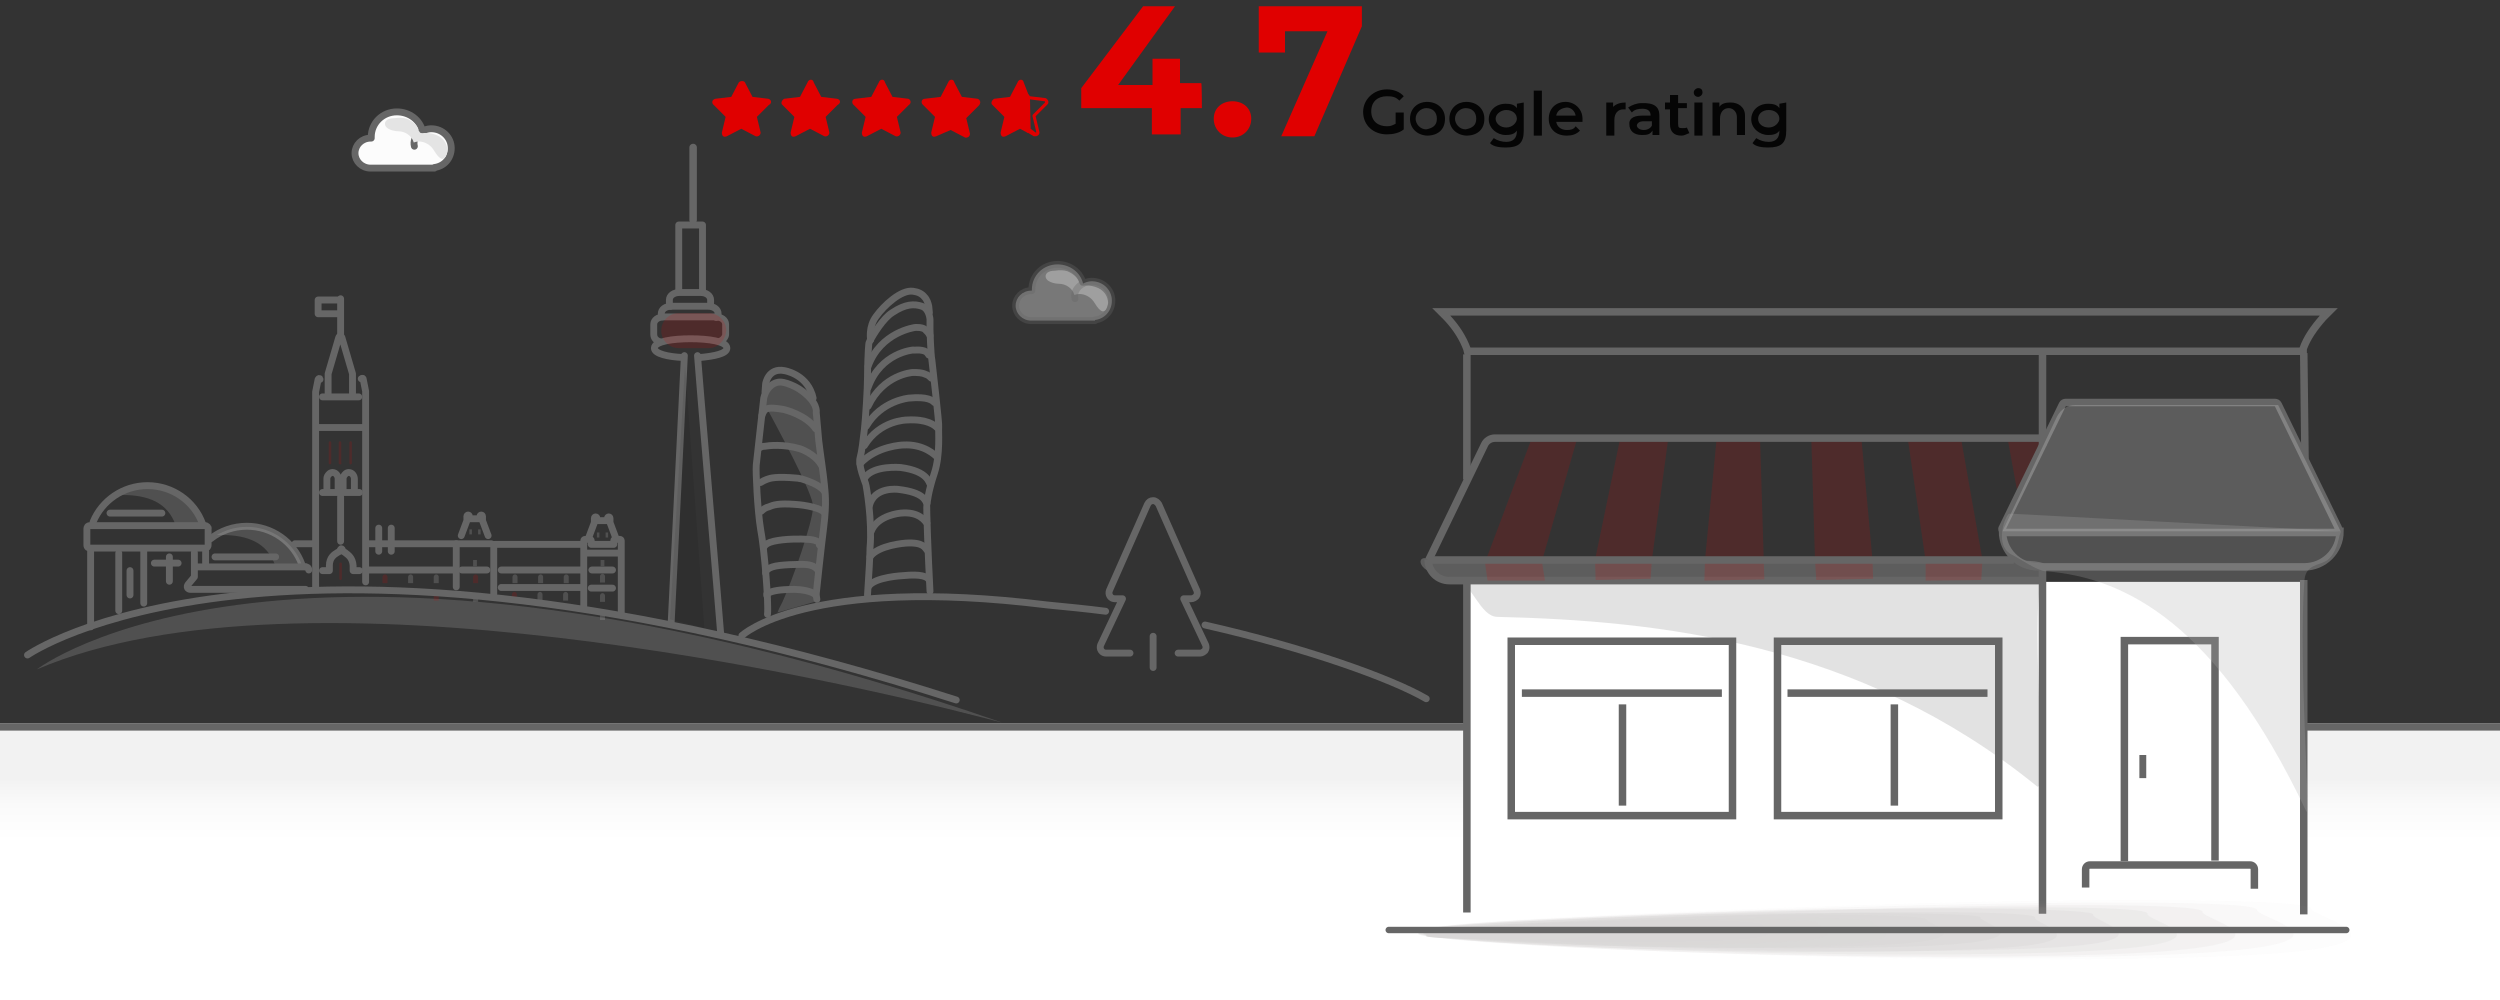 <?xml version="1.0" encoding="utf-8"?>
<!-- Generator: Adobe Illustrator 27.8.0, SVG Export Plug-In . SVG Version: 6.00 Build 0)  -->
<svg version="1.1" id="Layer_1" xmlns="http://www.w3.org/2000/svg" xmlns:xlink="http://www.w3.org/1999/xlink" x="0px" y="0px"
	 viewBox="0 0 400 160" style="enable-background:new 0 0 400 160;" xml:space="preserve">
<rect x="0" y="0" width="400" height="160" fill="#333333" stroke="none"/>
<style type="text/css">
	.st0{fill:url(#SVGID_1_);}
	.st1{fill:none;stroke:#666666;stroke-width:1.2;stroke-linecap:round;stroke-linejoin:round;stroke-miterlimit:10;}
	.st2{fill:#FFFFFF;}
	.st3{fill:#E00000;}
	.st4{fill:#050505;}
	.st5{opacity:0.25;fill:#ABABAB;enable-background:new    ;}
	.st6{opacity:0.35;fill:#ACACAC;enable-background:new    ;}
	.st7{fill:none;stroke:#666666;stroke-width:1.2;stroke-miterlimit:10;}
	.st8{fill:#666666;}
	.st9{opacity:0.16;enable-background:new    ;}
	.st10{opacity:0.25;fill:#D8D8D8;enable-background:new    ;}
	.st11{opacity:0.25;fill:#ACACAC;enable-background:new    ;}
	.st12{opacity:0.4;}
	.st13{fill:#A09C9B;fill-opacity:0;}
	.st14{opacity:6.250000e-02;fill:#A09C9B;enable-background:new    ;}
	.st15{opacity:0.125;fill:#A09C9B;enable-background:new    ;}
	.st16{opacity:0.188;fill:#A09C9B;enable-background:new    ;}
	.st17{opacity:0.25;fill:#A09C9B;enable-background:new    ;}
	.st18{opacity:0.312;fill:#A09C9B;enable-background:new    ;}
	.st19{opacity:0.375;fill:#A09C9B;enable-background:new    ;}
	.st20{opacity:0.438;fill:#A09C9B;enable-background:new    ;}
	.st21{opacity:0.5;fill:#A09C9B;enable-background:new    ;}
	.st22{opacity:0.562;fill:#A09C9B;enable-background:new    ;}
	.st23{opacity:0.625;fill:#A09C9B;enable-background:new    ;}
	.st24{opacity:0.688;fill:#A09C9B;enable-background:new    ;}
	.st25{opacity:0.75;fill:#A09C9B;enable-background:new    ;}
	.st26{opacity:0.812;fill:#A09C9B;enable-background:new    ;}
	.st27{opacity:0.875;fill:#A09C9B;enable-background:new    ;}
	.st28{opacity:0.938;fill:#A09C9B;enable-background:new    ;}
	.st29{fill:#A09C9B;}
	.st30{fill:none;stroke:#666666;stroke-width:1.031;stroke-linecap:round;stroke-linejoin:round;stroke-miterlimit:10;}
	.st31{fill:#FCFCFC;stroke:#666666;stroke-width:1.2;stroke-linecap:round;stroke-linejoin:round;stroke-miterlimit:10;}
	.st32{fill:#E4E4E4;}
	.st33{fill:none;stroke:#666666;stroke-width:1.1;stroke-linecap:round;stroke-linejoin:round;stroke-miterlimit:10;}
	.st34{opacity:0.34;fill:#E4E4E4;enable-background:new    ;}
	.st35{fill:#FCFCFC;stroke:#666666;stroke-width:1.1;stroke-linecap:round;stroke-linejoin:round;stroke-miterlimit:10;}
	
		.st36{opacity:0.34;fill:#FCFCFC;stroke:#666666;stroke-width:1.1;stroke-linecap:round;stroke-linejoin:round;stroke-miterlimit:10;enable-background:new    ;}
	.st37{opacity:8.000000e-02;enable-background:new    ;}
	.st38{opacity:0.16;fill:#DE0001;enable-background:new    ;}
</style>
<linearGradient id="SVGID_1_" gradientUnits="userSpaceOnUse" x1="200.05" y1="8834.938" x2="200.05" y2="8806.465" gradientTransform="matrix(1 0 0 1 0 -8690.651)">
	<stop  offset="0.345" style="stop-color:#FFFFFF"/>
	<stop  offset="0.545" style="stop-color:#FAFAFA"/>
	<stop  offset="0.688" style="stop-color:#F2F2F2"/>
</linearGradient>
<path class="st0" d="M-0.8,115.7h401.7v45.1H-0.8V115.7z"/>
<path class="st1" d="M-1.9,116.3h406.7"/>
<rect x="234.7" y="93.1" class="st2" width="134.4" height="56.3"/>
<g>
	<path class="st3" d="M122.9,15.8l-2.5-0.3l-1.2-2.3c-0.1-0.3-0.8-0.3-1,0l-1.2,2.3l-2.5,0.3c-0.6,0.1-0.7,0.7-0.3,1l1.9,1.9
		l-0.6,2.5c0,0.6,0.3,0.8,0.8,0.6l2.3-1.2l2.3,1.2c0.3,0.1,0.8-0.1,0.8-0.6l-0.6-2.5l1.9-1.9C123.6,16.5,123.4,15.9,122.9,15.8z"/>
	<path class="st3" d="M133.9,15.8l-2.5-0.3l-1.2-2.3c-0.1-0.6-0.8-0.6-1,0l-1.2,2.3l-2.5,0.3c-0.3,0.1-0.7,0.7-0.3,1l1.9,1.9
		l-0.6,2.5c0,0.6,0.3,0.8,0.8,0.6l2.3-1.2l2.3,1.2c0.3,0.1,0.8-0.1,0.8-0.6l-0.6-2.5l1.9-1.9C134.6,16.5,134.5,15.9,133.9,15.8z"/>
	<path class="st3" d="M145.3,15.8l-2.5-0.3l-1.2-2.3c-0.1-0.6-0.8-0.6-1,0l-1.2,2.3l-2.5,0.3c-0.6,0-0.7,0.7-0.3,1l1.9,1.9l-0.6,2.5
		c0,0.6,0.3,0.8,0.8,0.6l2.3-1.2l2.3,1.2c0.3,0.1,0.8-0.1,0.8-0.6l-0.6-2.5l1.9-1.9C145.9,16.5,145.7,15.9,145.3,15.8z"/>
	<path class="st3" d="M156.4,15.8l-2.5-0.3l-1.2-2.3c-0.1-0.6-0.8-0.6-1,0l-1.2,2.3l-2.5,0.3c-0.6,0-0.7,0.7-0.3,1l1.9,1.9l-0.6,2.5
		c0,0.6,0.3,0.8,0.8,0.6l2.3-1l2.3,1.2c0.3,0.1,0.8-0.1,0.8-0.6l-0.6-2.5l1.9-1.9C157.1,16.5,156.8,15.9,156.4,15.8z"/>
	<path class="st3" d="M163.8,13.2c-0.1-0.6-0.8-0.6-1,0l-1.2,2.3l-2.5,0.3c-0.3,0.1-0.7,0.7-0.3,1l1.9,1.9l-0.6,2.5
		c0,0.6,0.3,0.8,0.8,0.6l2.3-1.2l1.3,0.7V15L163.8,13.2z"/>
	<g>
		<path class="st3" d="M164.8,15.9l2.3,0.3c0.1,0,0.1,0,0.1,0.1v0.1l-1.9,1.9c-0.1,0.1-0.1,0.1-0.1,0.3l0.6,2.5v0.1l0,0
			c0,0,0,0-0.1,0l-0.8-0.6L164.8,15.9 M164.4,14.9v6.3l1,0.6c0.1,0,0.1,0,0.3,0c0.3,0,0.7-0.3,0.6-0.7l-0.6-2.5l1.9-1.9
			c0.3-0.3,0.1-0.8-0.3-1l-2.5-0.3L164.4,14.9L164.4,14.9z"/>
	</g>
</g>
<g>
	<path class="st3" d="M192.3,17.3h-3.4v4.2h-4.6v-4.2H173v-3.2L182.9,1h5.1l-9.1,12.6h5.5V9.4h4.4v3.9h3.4
		C192.3,13.3,192.3,17.3,192.3,17.3z"/>
	<path class="st3" d="M194.2,19c0-1.7,1.3-2.8,3-2.8s3,1.1,3,2.8c0,1.7-1.3,3-3,3S194.2,20.7,194.2,19z"/>
	<path class="st3" d="M217.9,1v3.2l-7.6,17.6H205L212.4,5h-6.8v3.4h-4.2V1H217.9L217.9,1z"/>
</g>
<g>
	<path class="st4" d="M223.3,18h1.3v2.7c-0.7,0.6-1.8,0.8-2.7,0.8c-2.1,0-3.8-1.4-3.8-3.6c0-2,1.7-3.6,3.8-3.6
		c1.1,0,2.1,0.4,2.7,1.1l-0.7,0.7c-0.6-0.6-1.1-0.7-2-0.7c-1.4,0-2.5,0.8-2.5,2.4s1.1,2.4,2.5,2.4c0.6,0,0.8-0.1,1.4-0.4V18
		L223.3,18z"/>
	<path class="st4" d="M225.6,19c0-1.7,1.3-2.7,2.7-2.7c1.7,0,2.9,1.1,2.9,2.7c0,1.7-1.1,2.7-2.9,2.7C226.7,21.6,225.6,20.5,225.6,19
		z M229.9,19c0-1.1-0.7-1.7-1.7-1.7c-0.8,0-1.7,0.7-1.7,1.7c0,0.8,0.7,1.7,1.7,1.7C229.2,20.5,229.9,20.1,229.9,19z"/>
	<path class="st4" d="M231.9,19c0-1.7,1.3-2.7,2.7-2.7c1.7,0,2.9,1.1,2.9,2.7c0,1.7-1.1,2.7-2.9,2.7C233,21.6,231.9,20.5,231.9,19z
		 M236.2,19c0-1.1-0.7-1.7-1.7-1.7c-0.8,0-1.7,0.7-1.7,1.7c0,0.8,0.7,1.7,1.7,1.7C235.5,20.5,236.2,20.1,236.2,19z"/>
	<path class="st4" d="M243.8,16.4v4.5c0,2-0.8,2.7-2.9,2.7c-0.8,0-2-0.1-2.5-0.7l0.6-0.8c0.6,0.4,1.3,0.6,2,0.6
		c1.1,0,1.7-0.6,1.7-1.7v-0.1c-0.4,0.6-1.1,0.7-1.8,0.7c-1.4,0-2.7-1.1-2.7-2.5s1.1-2.5,2.7-2.5c0.7,0,1.4,0.1,1.8,0.7v-0.7
		L243.8,16.4L243.8,16.4z M242.7,19c0-0.8-0.7-1.4-1.7-1.4c-0.8,0-1.7,0.6-1.7,1.4c0,0.7,0.7,1.4,1.7,1.4S242.7,19.6,242.7,19z"/>
	<path class="st4" d="M245.4,14.5h1.3v7.2h-1.3V14.5z"/>
	<path class="st4" d="M253.2,19.5H249c0.1,0.7,0.7,1.3,1.7,1.3c0.6,0,1.1-0.1,1.4-0.6l0.7,0.7c-0.6,0.6-1.3,0.8-2.1,0.8
		c-1.8,0-2.9-1.1-2.9-2.7s1.1-2.7,2.7-2.7c1.4,0,2.7,1.1,2.7,2.7C253.2,19.1,253.2,19.2,253.2,19.5z M249,18.5h3.1
		c-0.1-0.7-0.7-1.3-1.4-1.3C249.7,17.3,249.1,17.8,249,18.5z"/>
	<path class="st4" d="M260.1,16.4v1.1c-0.1,0-0.1,0-0.4,0c-0.8,0-1.4,0.6-1.4,1.7v2.5H257v-5.3h1.1v0.7
		C258.6,16.6,259.3,16.4,260.1,16.4z"/>
	<path class="st4" d="M265.5,18.5v3.1h-1.1v-0.7c-0.4,0.6-0.8,0.7-1.7,0.7c-1.3,0-2-0.7-2-1.7c-0.1-0.7,0.4-1.4,2-1.4h1.4l0,0
		c0-0.7-0.4-1.1-1.3-1.1c-0.6,0-1.3,0.1-1.7,0.6l-0.6-0.8c0.6-0.4,1.4-0.7,2.1-0.7C264.7,16.4,265.5,17.1,265.5,18.5z M264.3,20.1
		v-0.7H263c-0.8,0-1.1,0.4-1.1,0.7s0.4,0.7,1.1,0.7C263.6,20.8,264.1,20.5,264.3,20.1z"/>
	<path class="st4" d="M270.3,21.3c-0.4,0.1-0.7,0.4-1.3,0.4c-1.1,0-1.8-0.6-1.8-1.8v-2.4h-0.8v-1.1h0.8v-1.2h1.3v1.3h1.4v0.8h-1.4
		v2.5c0,0.6,0.1,0.7,0.7,0.7c0.1,0,0.6,0,0.7-0.1L270.3,21.3z"/>
	<path class="st4" d="M271,14.8c0-0.4,0.4-0.7,0.7-0.7c0.6,0,0.7,0.4,0.7,0.7c0,0.4-0.4,0.7-0.7,0.7C271.3,15.5,271,15.2,271,14.8z
		 M271.1,16.4h1.3v5.3h-1.3V16.4z"/>
	<path class="st4" d="M279.2,18.5v3.1h-1.3v-2.9c0-0.8-0.6-1.4-1.3-1.4c-0.8,0-1.4,0.6-1.4,1.7v2.7H274v-5.3h1.1v0.7
		c0.4-0.6,1.1-0.7,1.8-0.7C278.1,16.4,279.2,17.1,279.2,18.5z"/>
	<path class="st4" d="M285.8,16.4v4.5c0,2-0.8,2.7-2.9,2.7c-0.8,0-2-0.1-2.5-0.7l0.6-0.8c0.6,0.4,1.3,0.6,2,0.6
		c1.1,0,1.7-0.6,1.7-1.7v-0.1c-0.4,0.6-1.1,0.7-1.8,0.7c-1.4,0-2.7-1.1-2.7-2.5s1.1-2.5,2.7-2.5c0.7,0,1.4,0.1,1.8,0.7v-0.7
		L285.8,16.4L285.8,16.4z M284.7,19c0-0.8-0.7-1.4-1.7-1.4s-1.7,0.6-1.7,1.4s0.7,1.4,1.7,1.4S284.7,19.6,284.7,19z"/>
</g>
<path class="st6" d="M323,89.7c-25.6,0-47.9-0.4-73.5-0.4c-7.2,0-14.4,0-21.6,0c-1.2,0-1.2,2.5,5.1,3.5c2.5,0.4,3.8,5.9,6.6,5.9
	c25.6,0.6,57.9,4,86.3,27.1c2.1,1.7-1.7-30.3,1.3-34.5C328.4,89.8,325,89.7,323,89.7z"/>
<g>
	<g>
		<g>
			<g>
				<g>
					<path class="st7" d="M368.6,56.5l0.2,16.9"/>
					<path class="st7" d="M234.7,76.7v-20"/>
				</g>
			</g>
		</g>
	</g>
</g>
<g>
	<g>
		<g>
			<g>
				<g>
					<path class="st7" d="M368.6,92.8v53.5"/>
					<path class="st7" d="M234.7,146V93.1"/>
				</g>
			</g>
		</g>
	</g>
</g>
<g>
	<g>
		<g>
			<g>
				<g>
					<g>
						<path class="st7" d="M319.8,130.5h-35.4v-27.9h35.4V130.5z"/>
					</g>
				</g>
			</g>
		</g>
	</g>
</g>
<g>
	<g>
		<g>
			<g>
				<g>
					<path class="st7" d="M277.2,130.5h-35.4v-27.9h35.4V130.5z"/>
				</g>
			</g>
		</g>
	</g>
</g>
<g>
	<g>
		<g>
			<g>
				<g>
					<g>
						<path class="st7" d="M339.9,137.8v-35.3h14.5v35.2"/>
					</g>
				</g>
			</g>
		</g>
	</g>
	<g>
		<g>
			<g>
				<g>
					<g>
						<rect x="342.3" y="120.8" class="st8" width="1.1" height="3.7"/>
					</g>
				</g>
			</g>
		</g>
	</g>
</g>
<g>
	<g>
		<g>
			<g>
				<g>
					<path class="st7" d="M333.7,142v-2.9c0-0.4,0.3-0.7,0.7-0.7H360c0.4,0,0.7,0.3,0.7,0.7v3.1"/>
				</g>
			</g>
		</g>
	</g>
</g>
<g>
	<g>
		<g>
			<g>
				<path class="st7" d="M327.2,92.9h-95.3c-1.9,0-3.4-1.5-3.4-3.4l0,0"/>
			</g>
		</g>
	</g>
</g>
<g class="st9">
	<g>
		<g>
			<g>
				<polygon class="st3" points="282.3,92.7 272.7,92.9 272.8,89.6 274.7,69.8 281.6,69.9 282.2,89.6 				"/>
			</g>
		</g>
	</g>
</g>
<g class="st9">
	<g>
		<g>
			<g>
				<polygon class="st3" points="264.1,92.6 255.3,92.8 255.2,89.6 255.2,89.6 259.3,69.8 266.9,70.3 264.3,89.6 				"/>
			</g>
		</g>
	</g>
</g>
<g class="st9">
	<g>
		<g>
			<g>
				<polyline class="st3" points="238,92.9 237.6,90 245.2,69.8 252.4,70 246.7,89.8 247.2,92.9 238.5,92.9 				"/>
			</g>
		</g>
	</g>
</g>
<g class="st9">
	<g>
		<g>
			<g>
				<g>
					<polygon class="st3" points="299.7,92.6 290.6,92.8 290.4,89.6 289.8,69.9 297.8,69.9 299.6,89.6 					"/>
				</g>
			</g>
		</g>
	</g>
</g>
<g class="st9">
	<g>
		<g>
			<g>
				<g>
					<polygon class="st3" points="308.1,92.9 308.1,89.7 305.2,69.9 313.7,69.8 317.2,89.6 317,92.8 					"/>
				</g>
			</g>
		</g>
	</g>
</g>
<g class="st9">
	<g>
		<g>
			<g>
				<g>
					<polygon class="st3" points="322.9,79.4 321.2,70.1 326.8,70 327.3,71 					"/>
				</g>
			</g>
		</g>
	</g>
</g>
<g>
	<g>
		<g>
			<g>
				<g>
					<g>
						<g>
							<path class="st7" d="M373.6,85.2h-52.7c-0.2,0-0.4-0.1-0.5-0.3c-0.1-0.2-0.1-0.4,0-0.5l9.6-19.7c0.1-0.2,0.3-0.3,0.5-0.3H364
								c0.2,0,0.4,0.1,0.5,0.3l9.6,19.7c0.1,0.2,0.1,0.4,0,0.5C373.9,85.2,373.8,85.2,373.6,85.2z"/>
						</g>
					</g>
				</g>
			</g>
		</g>
	</g>
</g>
<g>
	<g>
		<g>
			<g>
				<g>
					<path class="st7" d="M368.5,56.2H234.8l-0.1-0.4c-0.6-1.6-1.6-3.3-3.2-5l-0.9-0.9h142l-0.9,0.9c-1.5,1.7-2.6,3.3-3.2,5V56.2z"
						/>
				</g>
			</g>
		</g>
	</g>
</g>
<line class="st7" x1="326.8" y1="55.9" x2="326.8" y2="71.4"/>
<line class="st7" x1="326.8" y1="90.8" x2="326.8" y2="146.2"/>
<path class="st7" d="M327.1,70.1h-87.9c-0.7,0-1.4,0.4-1.7,1.1l-8.9,18.4"/>
<line class="st7" x1="228.6" y1="89.6" x2="322.2" y2="89.6"/>
<path class="st7" d="M374,85h0.4l0,0c0,3.2-2.6,5.7-5.7,5.7h-42.6c-3.2,0-5.7-2.6-5.7-5.7l0,0h0.5"/>
<line class="st7" x1="286" y1="110.9" x2="318" y2="110.9"/>
<line class="st7" x1="243.5" y1="110.9" x2="275.5" y2="110.9"/>
<line class="st7" x1="259.6" y1="112.7" x2="259.6" y2="128.9"/>
<line class="st7" x1="303.1" y1="112.7" x2="303.1" y2="128.9"/>
<path class="st10" d="M374.5,85h-54.1l8.7-18.3c0.6-1.2,1.7-1.9,3-1.9h32.4L374.5,85z"/>
<path class="st11" d="M322,82.2l52.5,2.8c0.1,0.2-0.2,0.6-0.2,0.8c-0.2,0.7-0.5,2.7-1.9,3.8c-1.2,0.9-3.5,0.6-3.7,3.3
	c-1,13.7,1.1,38.6,0.3,36.9c-14.3-30.1-29-37.4-41.7-38.4c-1.4-0.1-4.1-2-5.3-2.6c-3.1-1.4-1.1-6.6-0.5-6.6
	C321.6,82.2,321.8,82.2,322,82.2"/>
<g class="st12">
	<path class="st13" d="M378.6,145c-0.1,1.6,24.1,6.8-17.6,8c-52.6,1.7-134.4-2.1-134.1-4.3c0.1-1.6,34.3-3,76.4-4.5
		C345.2,143.4,379.2,143.5,378.6,145z"/>
	<path class="st14" d="M369.8,145.4c-0.1,1.4,22.4,6.4-16.8,7.7c-49.5,1.6-126.5-2-126-4.1c0.1-1.4,32.6-2.9,71.9-4.2
		C338.1,143.5,370,143.9,369.8,145.4z"/>
	<path class="st15" d="M361.1,145.6c-0.1,1.4,20.9,5.8-16.1,7.2c-46.8,1.6-118.6-1.7-118-3.7c0.1-1.4,30.7-2.8,67.6-3.9
		C331.6,144.1,361.2,144.1,361.1,145.6z"/>
	<path class="st16" d="M352.4,145.9c-0.4,1.2,19.4,5.5-15.4,6.8c-43.2,1.4-110.1-1.6-109.9-3.4c0.4-1.2,28.5-2.6,63-3.6
		C324.6,144.5,352.7,144.5,352.4,145.9z"/>
	<path class="st17" d="M343.6,146.2c-0.4,1.2,17.8,5.1-14.8,6.2c-40.3,1.3-102.1-1.6-102-3.2c0.4-1.2,26.8-2.5,58.3-3.4
		C316.8,145,344,144.8,343.6,146.2z"/>
	<path class="st18" d="M334.9,146.3c-0.4,1.2,15.8,4.8-13.5,5.6c-37.2,1.2-94-1.4-93.4-3c0.4-1.2,24.4-2.2,54.3-3.2
		C312,145,334.9,145.4,334.9,146.3z"/>
	<path class="st19" d="M325.6,146.8c-0.4,1,14,4.5-12.8,5.2c-34,1.2-85.9-1.3-85.9-2.6c0.4-1,22.3-2,49.9-2.9
		C303.7,145.6,326.2,145.8,325.6,146.8z"/>
	<path class="st20" d="M316.9,146.8c0,1,12.6,3.9-12.1,4.7c-30.9,1-77.7-1.3-77.4-2.5c0-1,20.5-1.9,45.3-2.7
		C297.5,145.8,317.5,146.1,316.9,146.8z"/>
	<path class="st21" d="M308.3,147.1c0,0.8,11.2,3.6-11.4,4.3c-27.9,1-69.8-1.1-69.3-2.2c0-0.8,18.4-1.7,40.7-2.5
		C290.5,145.9,308.4,146.4,308.3,147.1z"/>
	<path class="st22" d="M299.5,147.5c0,0.8,9.4,3.2-10.2,3.9c-24.8,0.8-61.3-1-61.3-2c0-0.8,16.4-1.6,36.3-2.2
		C283.9,146.6,299.7,146.7,299.5,147.5z"/>
	<path class="st23" d="M290.8,147.6c-0.2,0.8,7.9,2.8-9.5,3.3c-21.6,0.8-53.4-0.8-53.4-1.7c0.2-0.8,14.2-1.4,31.7-1.9
		C276.9,146.8,291,147.1,290.8,147.6z"/>
	<path class="st24" d="M282,147.9c-0.2,0.6,6.2,2.3-8.8,2.7c-18.4,0.5-45.5-0.7-45.2-1.4c0.2-0.6,12.3-1.3,27.6-1.8
		C270.9,146.8,282.2,147.4,282,147.9z"/>
	<path class="st25" d="M273.3,148.2c-0.2,0.4,4.3,1.9-8,2.4c-15,0.5-37.5-0.5-37.2-1.2c0.2-0.4,10.1-1.2,23-1.6
		C263.8,147.6,273.3,147.8,273.3,148.2z"/>
	<path class="st26" d="M264.3,148.5c-0.2,0.4,2.5,1.6-7.4,1.9c-11.8,0.3-28.9-0.4-29.2-1c0.2-0.4,8.5-0.9,18.4-1.2
		C256.1,148,264.6,148.1,264.3,148.5z"/>
	<path class="st27" d="M255.5,148.8c0,0.3,1.1,1.2-6.3,1.5c-9.2,0.3-21.1-0.3-21.1-0.7c0-0.3,6.3-0.8,14-1
		C249.8,148.2,255.8,148.5,255.5,148.8z"/>
	<path class="st28" d="M246.9,149.2c0,0.3-0.4,1-6.1,1c-6.1,0.1-13.2-0.1-12.6-0.5c0-0.3,4.4-0.5,9.4-0.8
		C243,148.6,247.1,148.8,246.9,149.2z"/>
	<path class="st29" d="M238.2,149.3c0,0.1-2.2,0.4-4.8,0.4c-2.6,0.1-4.6,0-4.8-0.2c0-0.1,2.2-0.4,4.8-0.4
		C236.2,149,238.6,149.2,238.2,149.3z"/>
</g>
<line class="st30" x1="222.2" y1="148.8" x2="375.4" y2="148.8"/>
<path class="st33" d="M192.8,100c16.3,3.7,29.9,8.6,35.4,11.8"/>
<path class="st33" d="M118.7,101.7c0,0,10.2-9.7,48.9-4.9c3.1,0.3,6.2,0.6,9.3,1"/>
<path class="st33" d="M188.5,104.5h3.5c0.3,0,0.6-0.2,0.8-0.4c0.2-0.3,0.2-0.6,0.1-0.9l-3.5-7.4h1.2c0.3,0,0.6-0.2,0.8-0.4
	c0.2-0.3,0.2-0.6,0.1-0.9l-6.1-13.8c-0.2-0.3-0.5-0.6-0.9-0.6s-0.7,0.2-0.9,0.6l-6.1,13.8c-0.1,0.3-0.1,0.6,0.1,0.9
	c0.2,0.3,0.5,0.4,0.8,0.4h1.2l-3.5,7.4c-0.1,0.3-0.1,0.6,0.1,0.9c0.2,0.3,0.5,0.4,0.8,0.4h3.8"/>
<line class="st33" x1="184.5" y1="101.8" x2="184.5" y2="106.8"/>
<path class="st5" d="M156,114.5c-20.2-5.2-107.7-25.6-150.1-7.4c0,0,40.1-31.1,154.4,8.5"/>
<path class="st34" d="M170.8,43.4c0.9,0.4,1.7,1,1.9,1.9c0.1,0.1,0.1,0.2,0.2,0.3c0.1,0.1,0.2,0.1,0.4,0.1c1-0.1,2,0.1,2.8,0.6
	c0.7,0.5,1.1,1.1,1.2,2.1c0,0.3-0.2,1-0.4,1.2c-0.4,0.4-0.7,0.2-1.1-0.2c-0.4-0.4-0.7-1.1-1.1-1.5c-0.7-0.7-1.8-1.1-2.8-0.7
	c-0.3-1.1-1.4-1.8-2.5-1.8c-0.6,0-2.2-0.3-2.1-1.3c0.1-0.6,0.8-0.8,1.6-0.8C169.5,43.2,170.2,43.2,170.8,43.4z"/>
<path class="st35" d="M67.6,21c-0.4-1.8-2.1-3.1-4.1-3.1c-2.3,0-4.1,1.8-4.1,4c0,0.1,0,0.1,0,0.2c-0.1,0-0.1,0-0.1,0
	c-1.4,0-2.5,1.1-2.5,2.4s1.1,2.4,2.5,2.4c0.1,0,0.1,0,0.1,0h10.1v-0.1c1.6-0.2,2.7-1.5,2.7-3.1c0-1.7-1.4-3.1-3.2-3.1
	c-1.4,0-3.1,1.2-2.7,2.8"/>
<path class="st32" d="M65.1,19c0.9,0.4,1.7,1,1.9,1.9c0.1,0.1,0.1,0.2,0.2,0.3c0.1,0.1,0.2,0.1,0.4,0.1c1-0.1,2,0.1,2.8,0.6
	c0.7,0.5,1.1,1.1,1.2,2.1c0,0.3-0.2,1-0.4,1.2c-0.4,0.4-0.7,0.2-1.1-0.2s-0.7-1.1-1.1-1.5c-0.7-0.7-1.8-1.1-2.8-0.7
	c-0.3-1.1-1.4-1.8-2.5-1.8c-0.6,0-2.2-0.3-2.1-1.3c0.1-0.6,0.8-0.8,1.6-0.8C63.8,18.8,64.4,18.8,65.1,19z"/>
<path class="st36" d="M173.3,45.4c-0.4-1.8-2.1-3.1-4.1-3.1c-2.3,0-4.1,1.8-4.1,4c0,0.1,0,0.1,0,0.2c-0.1,0-0.1,0-0.1,0
	c-1.4,0-2.5,1.1-2.5,2.4c0,1.3,1.1,2.4,2.5,2.4c0.1,0,0.1,0,0.1,0h10.1v-0.1c1.6-0.2,2.7-1.5,2.7-3.1c0-1.7-1.4-3.1-3.2-3.1
	c-1.4,0-3.1,1.2-2.7,2.8"/>
<path class="st5" d="M125.2,96.3c-0.9,1.8-0.2,0.3-0.8,1.7l5.9-1.7c0,0,0.1,0,0.2-1.9c0.1-1.9,0.5-6.5,1.2-10.5
	c0.5-3.9,0.3-5.4,0.1-6.7c-0.1-1.2-0.9-5.9-0.9-6.9c-0.1-1-0.4-4.4-0.4-4.4s0.4-1.7-2.8-3.8c0,0-2.2-1.4-3.5-1c0,0-1.5,0.3-2.1,2.5
	c0,0,0,0.2-0.1,0.4c2.3,4.3,8.2,15.1,8.1,17.1C130,83.7,126.8,92.8,125.2,96.3z"/>
<path class="st33" d="M115.3,101.3c0-0.4-3.7-43.9-3.7-44.4"/>
<path class="st33" d="M109.5,56.9c0,0.6-2.1,42.1-2.1,42.5"/>
<path class="st33" d="M109.3,57.2c-2.4-0.1-4.6-0.6-4.6-1.5c0-1.1,3-1.5,5.8-1.5s5.8,0.4,5.8,1.5c0,0.9-2.1,1.3-4.3,1.5"/>
<path class="st33" d="M105.6,54.7c-0.6-0.2-1-0.6-1-1.2v-1.6c0-0.7,0.7-1.2,1.6-1.2h8.3c0.9,0,1.6,0.5,1.6,1.2v1.6
	c0,0.4-0.4,0.9-0.9,1.1"/>
<path class="st33" d="M106,50.7c-0.1-0.2-0.2-0.4-0.2-0.5c0-0.7,0.7-1.2,1.6-1.2h5.9c0.9,0,1.6,0.5,1.6,1.2c0,0.3-0.1,0.4-0.3,0.6"
	/>
<path class="st33" d="M107.3,49c-0.1-0.2-0.2-0.4-0.2-0.6V48c0-0.7,0.7-1.2,1.6-1.2h3.4c0.9,0,1.6,0.5,1.6,1.2v0.4
	c0,0.2,0,0.3-0.1,0.4"/>
<path class="st33" d="M108.6,46.5V36h3.8v10.4"/>
<polygon class="st37" points="109.6,58.5 112.7,100.5 107.2,99.1 "/>
<path class="st38" d="M113.4,55.7h-4.8c-1.5,0-2.8-1.2-2.8-2.8l0,0c0-1.5,1.2-2.8,2.8-2.8h4.8c1.5,0,2.8,1.2,2.8,2.8l0,0
	C116.1,54.4,114.9,55.7,113.4,55.7z"/>
<path class="st33" d="M122.4,62.7l0.1-1.3c0,0,0.4-2.6,3-2.1c0,0,3.3,0.5,4.4,3.7c0,0,0.1,0.2,0.2,0.7"/>
<path class="st33" d="M122.8,98.3c0.2-1.8-0.5-10.5-1.1-13.6c-0.5-3-0.8-9.3-0.7-10.3c0.1-1.1,1.2-10.7,1.2-10.7
	c0.5-2.2,2.1-2.5,2.1-2.5c1.2-0.4,3.5,1,3.5,1c3.2,2.1,2.8,3.8,2.8,3.8s0.3,3.5,0.4,4.5c0.1,1,0.8,5.7,0.9,7
	c0.1,1.2,0.4,2.8-0.1,6.8c-0.5,4-1,8.8-1.2,10.7c0,0.1,0,0.4,0.1,0.9"/>
<path class="st33" d="M139.3,54.4c0,0-0.4-2.1,0.9-3.8c1.2-1.7,4-4.3,5.9-4c0.8,0.1,1.4,0.4,1.8,0.9c0.4,0.4,0.6,1,0.7,1.5l0.1,1"/>
<path class="st33" d="M138.8,95.2c0.2-3,0.4-6.2,0.4-7.5c0.4-4.3-0.6-10.1-0.7-10.3c-0.1-0.3-1.2-3-0.9-4.1s0.5-2.9,0.7-4.6
	c0.2-1.8,0.5-6.6,0.5-8.4c0-1.5,0.1-4.3,0.2-5.2c0-0.2,0.1-0.4,0.2-0.6c0.5-0.9,2.1-3.6,3.6-4.5c2.1-1.4,3.5-1.4,4.7-1
	s1.3,2.1,1.3,2.1v1.6c0,0,0.1,3.9,0.3,4.9c0.1,1,1.2,10.3,1.1,10.8c-0.1,0.4,0.3,4.3-0.7,7.3s-1.1,4.5-1.2,5
	c-0.1,0.3,0.2,8.3,0.5,13.9"/>
<path class="st33" d="M148.8,53.7c-0.2-0.4-0.5-0.7-0.8-1c-0.5-0.4-1.6-0.3-1.6-0.3s-5.5,0.7-7.5,6.2"/>
<path class="st33" d="M148.6,56.8c-0.1-0.2-0.3-0.4-0.4-0.5c-0.8-0.5-2.2-0.2-2.1-0.3c0,0-5.2,0.4-7.2,6"/>
<path class="st33" d="M149,60.5c-0.3-0.3-0.5-0.5-0.9-0.6c-0.6-0.3-1.3-0.3-2.1-0.3c0,0-4.7,0.3-7.1,5.4"/>
<path class="st33" d="M149.5,64.4c-0.3-0.3-1-1-4.1-0.7c0,0-4.4,0.4-6.8,4.5"/>
<path class="st33" d="M149.9,68.4c-0.3-0.3-1.5-1.4-4.8-1.2c0,0-4.3,0-6.8,4.1"/>
<path class="st33" d="M150,73.2c-0.3-0.3-2.1-2.2-5.5-2c0,0-4.2,0.1-6.9,3"/>
<path class="st33" d="M148.9,77.6c-0.3-0.3-0.3-2.2-4.8-2.8c0,0-4.3-0.4-5.7,1.6"/>
<path class="st33" d="M148.3,80.5c-0.3-0.3-0.3-1.7-4.6-2.2c0,0-3.8-0.5-4.6,2.6"/>
<path class="st33" d="M148.3,83.7c-0.3-0.3-1.2-1.9-4.2-1.6c0,0-3.7,0.3-4.7,2.9"/>
<path class="st33" d="M148.3,88c-0.3-0.3-0.5-1.3-3.4-1.1c0,0-4.4,0.3-5.7,2.2"/>
<path class="st33" d="M148.6,92.7c-0.3-0.4-1.1-0.9-4.1-0.6c0,0-4.5,0.2-5.5,1.7"/>
<path class="st33" d="M121.9,66.5c0,0,0.2-0.7,0.6-1c0.6-0.4,2.1-0.1,2.8,0c0.5,0.1,3.8,1,5.2,3.1"/>
<path class="st33" d="M121.6,71.6c0.2-0.1,0.4-0.2,0.8-0.2c0.5-0.1,2.9-0.4,5.6,0.4c0,0,2.4,0.8,3.4,2.6"/>
<path class="st33" d="M121.7,77.2c0.3-0.2,0.7-0.4,1-0.5c0.5-0.2,1.5-0.5,4.8-0.2c0.3,0,0.4,0.1,0.7,0.1c0.9,0.3,2.9,0.9,3.7,2"/>
<path class="st33" d="M121.8,81.8c0.3-0.3,0.7-0.6,1.2-0.7c0.7-0.3,1.5-0.6,4.2-0.4c0.3,0,3.8,0.3,4.7,1.3"/>
<path class="st33" d="M122.3,87.4c0.2-0.3,0.6-0.6,1.5-0.8c1.8-0.4,4.2-0.4,5.6-0.3c0,0,1.9,0.1,1.7,0.9"/>
<path class="st33" d="M122.5,91.7c0,0-0.1-0.6,1.1-1s4.3-0.4,4.9-0.4c0.6,0,1.9,0.1,2.4,1"/>
<path class="st33" d="M122.7,95.3c0,0-0.2-0.4,0.4-0.5c0.5-0.2,1.4-0.5,4.1-0.5c2.7,0.1,3.3,0.9,3.3,0.9"/>
<path class="st5" d="M18.8,79.2c1.4-0.8,3-1.3,4.8-1.3c4,0,7.5,2.5,8.8,6.1h-4.3c-1.3-3.6-4.4-4.8-8.5-4.8L18.8,79.2z"/>
<path class="st33" d="M48.3,90.3c-1.3-3.6-4.8-6.1-8.8-6.1c-2.1,0-4.2,0.7-5.8,2"/>
<path class="st33" d="M32.8,84.1H14.4c-0.4,0-0.5,0.3-0.5,0.5v2.6c0,0.4,0.3,0.5,0.5,0.5h18.4c0.4,0,0.5-0.3,0.5-0.5v-2.6
	C33.4,84.4,33.1,84.1,32.8,84.1"/>
<path class="st33" d="M32.4,83.8c-1.3-3.6-4.8-6.1-8.8-6.1c-3.9,0-7.3,2.4-8.7,5.8"/>
<path class="st5" d="M34.7,85.6c1.4-0.8,3-1.3,4.8-1.3c4,0,7.5,2.5,8.8,6.1H44c-1.3-3.6-4.4-4.8-8.5-4.8L34.7,85.6z"/>
<line class="st33" x1="14.5" y1="88.1" x2="14.5" y2="100.3"/>
<line class="st33" x1="32.9" y1="90.3" x2="32.9" y2="88.2"/>
<path class="st33" d="M48.9,90.7H31.2"/>
<path class="st33" d="M49.4,91.2c0-0.4-0.3-0.5-0.5-0.5"/>
<path class="st33" d="M31.1,88.4v3.9l-1,1.2c-0.3,0.4-0.1,0.8,0.4,0.8l0,0h18.4"/>
<line class="st33" x1="23" y1="88.2" x2="23" y2="96.5"/>
<line class="st33" x1="28.5" y1="90.1" x2="24.7" y2="90.1"/>
<line class="st33" x1="44.1" y1="89.1" x2="34.4" y2="89.1"/>
<line class="st33" x1="25.9" y1="82.1" x2="17.6" y2="82.1"/>
<line class="st33" x1="27.1" y1="89.1" x2="27.1" y2="93"/>
<line class="st33" x1="20.8" y1="91.3" x2="20.8" y2="95.2"/>
<line class="st33" x1="19" y1="88.5" x2="19" y2="97.7"/>
<g>
	<polyline class="st33" points="54,50.2 50.9,50.2 50.9,48 54,48 	"/>
	<path class="st38" d="M56.1,74.3c-0.1,0-0.2-0.1-0.2-0.2v-3.3c0-0.1,0.1-0.2,0.2-0.2c0.1,0,0.2,0.1,0.2,0.2v3.3
		C56.3,74.2,56.2,74.3,56.1,74.3z"/>
	<path class="st38" d="M54.4,74.3c-0.1,0-0.2-0.1-0.2-0.2v-3.3c0-0.1,0.1-0.2,0.2-0.2c0.1,0,0.2,0.1,0.2,0.2v3.3
		C54.7,74.2,54.6,74.3,54.4,74.3z"/>
	<path class="st38" d="M52.8,74.3c-0.1,0-0.2-0.1-0.2-0.2v-3.3c0-0.1,0.1-0.2,0.2-0.2c0.1,0,0.2,0.1,0.2,0.2v3.3
		C53,74.2,52.9,74.3,52.8,74.3z"/>
	<line class="st33" x1="54.5" y1="86.6" x2="54.5" y2="79.5"/>
	<path class="st38" d="M54.7,90.2v2.4c0,0.1-0.1,0.2-0.2,0.2c-0.1,0-0.2-0.1-0.2-0.2v-2.4c0-0.1,0.1-0.2,0.2-0.2
		S54.7,90.1,54.7,90.2z"/>
	<path class="st33" d="M73.8,85.7l0.9-2.4v-0.7c0-0.1,0.1-0.2,0.2-0.2s0.2,0.1,0.2,0.2V83h1.6c0,0,0,0,0.1,0v-0.4
		c0-0.1,0.1-0.2,0.2-0.2s0.2,0.1,0.2,0.2v0.7l0.9,2.4"/>
	<rect x="76.5" y="84.7" class="st5" width="0.4" height="0.8"/>
	<rect x="75.1" y="84.7" class="st5" width="0.4" height="0.8"/>
	<polygon class="st5" points="75.7,90.6 75.7,89.6 75.9,89.6 76.1,89.6 76.3,89.6 76.3,90.6 76.1,90.6 75.9,90.6 	"/>
	<polygon class="st5" points="96.1,90.6 96.1,89.6 96.3,89.6 96.5,89.6 96.7,89.6 96.7,90.6 96.5,90.6 96.3,90.6 	"/>
	<line class="st33" x1="60.6" y1="88.2" x2="60.6" y2="84.5"/>
	<line class="st33" x1="62.6" y1="88.2" x2="62.6" y2="84.5"/>
	<path class="st33" d="M94.2,86l0.9-2.4v-0.7c0-0.1,0.1-0.2,0.2-0.2s0.2,0.1,0.2,0.2v0.4h1.6c0,0,0,0,0.1,0v-0.4
		c0-0.1,0.1-0.2,0.2-0.2s0.2,0.1,0.2,0.2v0.7l0.9,2.4"/>
	<rect x="96.9" y="85.2" class="st5" width="0.4" height="0.8"/>
	<rect x="95.5" y="85.2" class="st5" width="0.4" height="0.8"/>
	<path class="st33" d="M56.7,78.3v-1.7c0-0.4-0.3-1-0.9-1c-0.2,0-0.4,0.1-0.5,0.2c-0.3,0.3-0.4,0.5-0.4,0.8v1.7 M54.1,78.3v-1.7
		c0-0.4-0.3-1-0.9-1c-0.2,0-0.4,0.1-0.5,0.2c-0.3,0.3-0.4,0.5-0.4,0.8v1.7"/>
	<path class="st33" d="M73,87v4.3 M73,91.1v2.8 M99.4,98.2V86.5c0-0.1-0.1-0.2-0.2-0.2h-0.8c-0.1,0-0.2,0.1-0.2,0.2v0.6h-3.6v-0.6
		c0-0.1-0.1-0.2-0.2-0.2h-0.8c-0.1,0-0.2,0.1-0.2,0.2V97 M79,95v-7.9 M58.5,93.1V62.6l-0.4-2c0-0.1-0.2-0.1-0.3,0 M51.2,60.7
		c0-0.2-0.2-0.2-0.3,0l-0.4,2v31.4"/>
</g>
<path class="st33" d="M56.4,63.4v-3.6L54.7,54c-0.1-0.3-0.4-0.3-0.5,0l-1.7,5.8v3.6"/>
<line class="st33" x1="57.4" y1="63.5" x2="51.6" y2="63.5"/>
<line class="st33" x1="58.2" y1="68.4" x2="50.7" y2="68.4"/>
<line class="st33" x1="57.5" y1="78.8" x2="51.6" y2="78.8"/>
<line class="st33" x1="78.6" y1="87" x2="58.9" y2="87"/>
<line class="st33" x1="99.2" y1="88.5" x2="93.8" y2="88.5"/>
<line class="st33" x1="73" y1="91.2" x2="58.5" y2="91.2"/>
<line class="st33" x1="77.9" y1="91.2" x2="73.9" y2="91.2"/>
<line class="st33" x1="98" y1="91.2" x2="94.7" y2="91.2"/>
<line class="st33" x1="98" y1="94.1" x2="94.6" y2="94.1"/>
<path class="st38" d="M75.7,93.3v-1c0-0.2,0.2-0.4,0.4-0.4l0,0c0.2,0,0.4,0.2,0.4,0.4v1H75.7z"/>
<path class="st5" d="M69.4,93.3v-1c0-0.2,0.2-0.4,0.4-0.4l0,0c0.2,0,0.4,0.2,0.4,0.4v1H69.4z"/>
<path class="st5" d="M65.3,93.3v-1c0-0.2,0.2-0.4,0.4-0.4l0,0c0.2,0,0.4,0.2,0.4,0.4v1H65.3z"/>
<path class="st38" d="M61.2,93.3v-1c0-0.2,0.2-0.4,0.4-0.4l0,0c0.2,0,0.4,0.2,0.4,0.4v1H61.2z"/>
<path class="st5" d="M90.2,93.3v-1c0-0.2,0.2-0.4,0.4-0.4l0,0c0.2,0,0.4,0.2,0.4,0.4v1H90.2z"/>
<path class="st5" d="M86.1,93.3v-1c0-0.2,0.2-0.4,0.4-0.4l0,0c0.2,0,0.4,0.2,0.4,0.4v1H86.1z"/>
<path class="st5" d="M82,93.3v-1c0-0.2,0.2-0.4,0.4-0.4l0,0c0.2,0,0.4,0.2,0.4,0.4v1H82z"/>
<path class="st38" d="M69.4,96.1v-1c0-0.2,0.2-0.4,0.4-0.4l0,0c0.2,0,0.4,0.2,0.4,0.4v1H69.4z"/>
<path class="st5" d="M90.1,96.1v-1c0-0.2,0.2-0.4,0.4-0.4l0,0c0.2,0,0.4,0.2,0.4,0.4v1H90.1z"/>
<path class="st5" d="M86,96.1v-1c0-0.2,0.2-0.4,0.4-0.4l0,0c0.2,0,0.4,0.2,0.4,0.4v1H86z"/>
<path class="st38" d="M81.9,96.1v-1c0-0.2,0.2-0.4,0.4-0.4l0,0c0.2,0,0.4,0.2,0.4,0.4v1H81.9z"/>
<path class="st5" d="M75.7,96.3v-1c0-0.2,0.2-0.4,0.4-0.4l0,0c0.2,0,0.4,0.2,0.4,0.4v1H75.7z"/>
<line class="st33" x1="93.4" y1="87.1" x2="79.2" y2="87.1"/>
<line class="st33" x1="93.2" y1="91.2" x2="80.2" y2="91.2"/>
<line class="st33" x1="93.2" y1="94" x2="80.2" y2="94"/>
<path class="st5" d="M96,96.3v-1c0-0.2,0.2-0.4,0.4-0.4l0,0c0.2,0,0.4,0.2,0.4,0.4v1H96z"/>
<path class="st5" d="M96,99.2v-1c0-0.2,0.2-0.4,0.4-0.4l0,0c0.2,0,0.4,0.2,0.4,0.4v1H96z"/>
<path class="st5" d="M96,93.2v-1c0-0.2,0.2-0.4,0.4-0.4l0,0c0.2,0,0.4,0.2,0.4,0.4v1H96z"/>
<path class="st33" d="M51.6,91.3h1.1c0-0.1,0-0.3,0-0.4c0-0.2,0-0.4,0-0.4c0-1.3,0.8-1.8,1.3-2.1c0.2-0.1,0.4-0.2,0.4-0.3l0,0
	c0-0.1,0.1-0.2,0.2-0.3l0,0l0,0c0.1,0,0.2,0.1,0.2,0.3l0,0c0.1,0.1,0.2,0.2,0.4,0.3c0.5,0.4,1.2,0.8,1.3,2.1c0,0.1,0,0.3,0,0.4
	s0,0.3,0,0.4h1"/>
<line class="st33" x1="54.5" y1="53.4" x2="54.5" y2="47.8"/>
<line class="st33" x1="50.2" y1="87" x2="47.2" y2="87"/>
<path class="st33" d="M4.4,104.8c0,0,39.5-27.7,148.6,7.2"/>
<line class="st1" x1="110.9" y1="35.2" x2="110.9" y2="23.6"/>
</svg>
